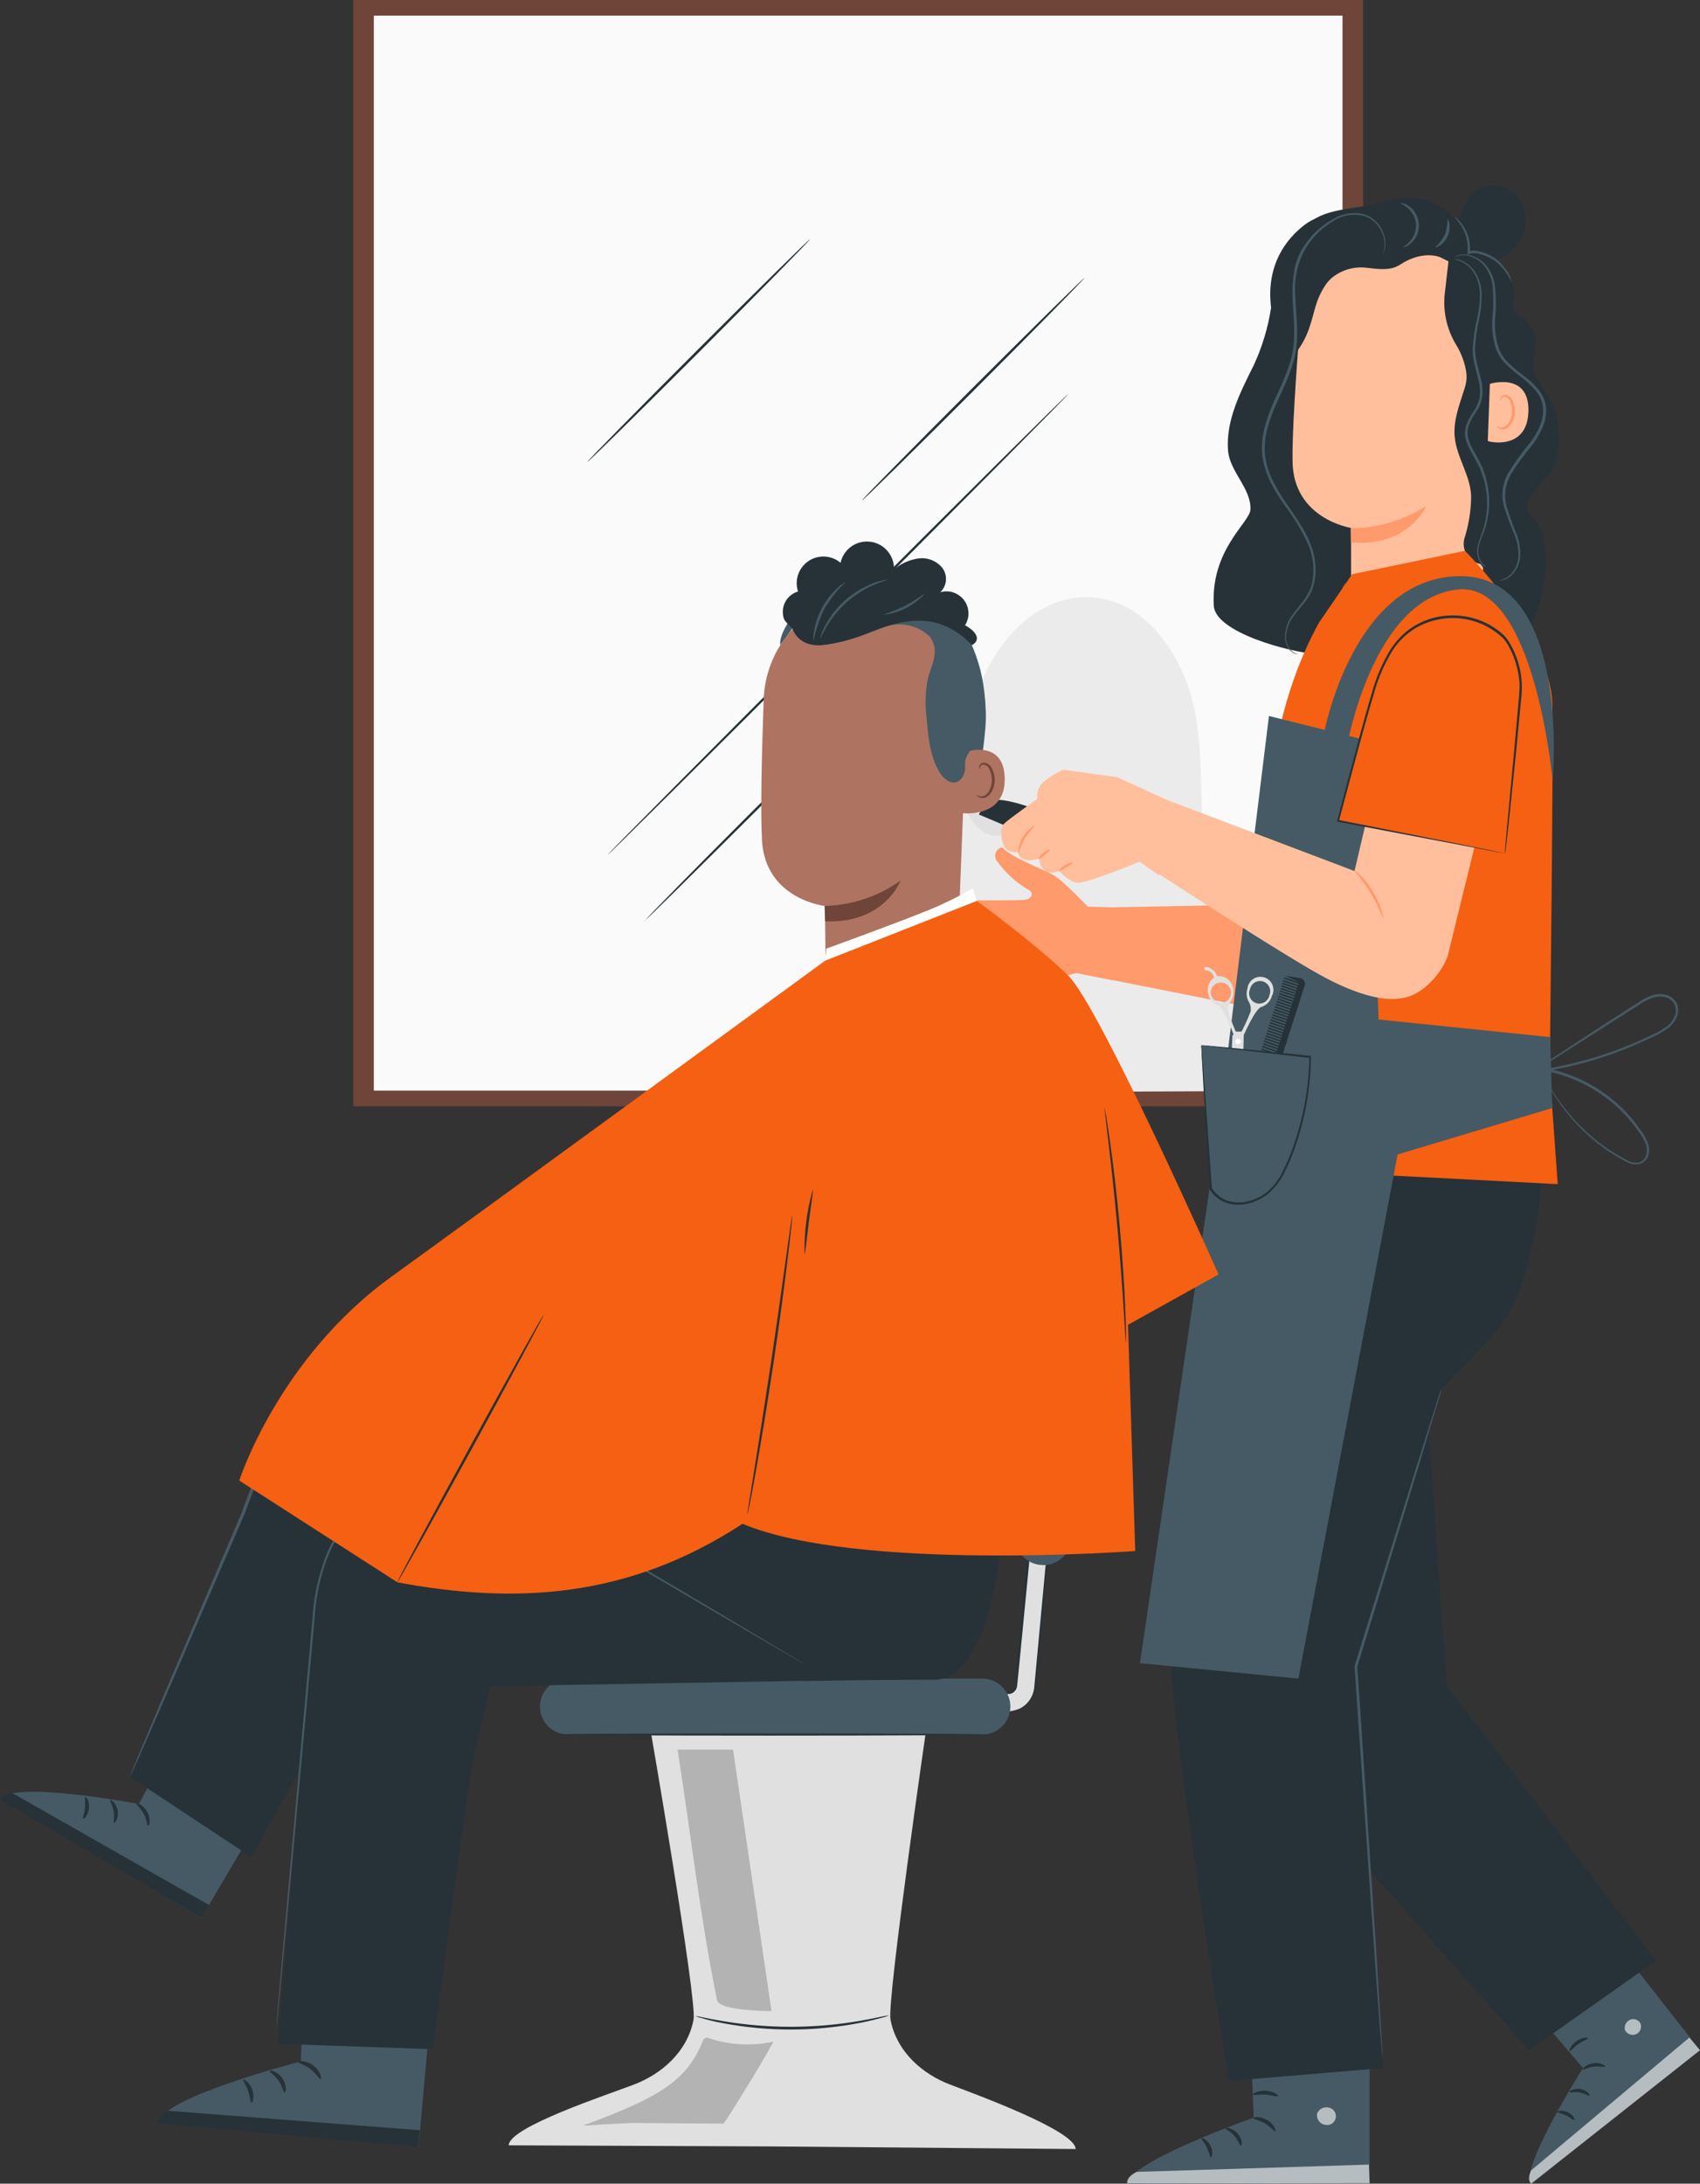 <?xml version="1.0" encoding="UTF-8"?>
<svg id="_レイヤー_2" data-name="レイヤー 2" xmlns="http://www.w3.org/2000/svg" viewBox="0 0 348.63 447.72">
  <rect x="0" y="0" width="348.63" height="447.72" fill="#333333" stroke="none"/>
  <defs>
    <style>
      .cls-1 {
        fill: #e0e0e0;
      }

      .cls-2 {
        fill: #ae7461;
      }

      .cls-3 {
        fill: #ebebeb;
      }

      .cls-4 {
        fill: #263238;
      }

      .cls-5 {
        fill: #6f4439;
      }

      .cls-6 {
        fill: #f56012;
      }

      .cls-7 {
        fill: #fff;
      }

      .cls-8 {
        fill: #fafafa;
      }

      .cls-9 {
        opacity: .6;
      }

      .cls-10 {
        opacity: .2;
      }

      .cls-11 {
        fill: #ffbf9d;
      }

      .cls-12 {
        fill: #455a64;
      }

      .cls-13 {
        fill: #ff9a6c;
      }
    </style>
  </defs>
  <g id="_レイヤー_3" data-name="レイヤー 3">
    <g>
      <g id="freepik--mirror-2--inject-129">
        <rect class="cls-5" x="72.45" width="207.08" height="226.82"/>
        <rect class="cls-8" x="76.66" y="3.2" width="198.66" height="220.41"/>
        <path class="cls-4" d="M219.08,80.78c.1.1-21,21.34-47.07,47.43s-47.33,47.17-47.43,47.09,21-21.33,47.07-47.44,47.33-47.18,47.43-47.08Z"/>
        <path class="cls-4" d="M222.38,56.99c.1.1-10,10.39-22.61,23s-22.88,22.72-23,22.62,10-10.39,22.62-23,22.94-22.72,22.99-22.62Z"/>
        <path class="cls-4" d="M166.11,49.05c.1.1-10,10.39-22.61,23s-22.89,22.72-23,22.62,10-10.39,22.62-23,22.89-22.72,22.99-22.62Z"/>
        <path class="cls-4" d="M176.78,144.22c.11.1-9.72,10.1-22,22.32s-22.22,22.06-22.32,22,9.72-10.1,21.95-22.32c12.23-12.22,22.27-22.1,22.37-22Z"/>
        <path class="cls-3" d="M247.91,181.02c-2.38-11.27-.72-23.06-2.72-34.39s-9.62-23.25-21.1-24.15-20.84,9.71-24,20.72-2.14,22.76-3.81,34.09c-2.84,18.62-12.81,35.4-27.82,46.78l106.87-.45c-10.93-12.49-24-26.32-27.42-42.6Z"/>
      </g>
      <g id="freepik--characters-2--inject-129">
        <path class="cls-4" d="M311.42,40.63c-1.88-2.45-5.21-3.26-8-1.94-1.59.95-2.78,2.43-3.38,4.18-.59,1.73-.97,3.53-1.13,5.35l-1.58,4.29c2.12,1.57,4.82,2.14,7.4,1.56,2.99-.54,5.59-2.37,7.11-5,1.48-2.66,1.32-5.94-.42-8.44Z"/>
        <path class="cls-4" d="M251.84,92.37c-.47-6.19,2.54-12,5.29-17.52,1.72-3.73,2.91-7.69,3.54-11.75-1.09-8.86,3.19-14.18,6.87-17s7.71-2,8.3,2.59l4.72,9.79c2.28,14.13,4.56,28.26,6.83,42.4,1.39,8.57-4.68,11.66-10.35,18.23h0c-3.6.72-.16,4.07-2,7.25s-5.18,6.83-5.28,7.72c-5.44-.41-20.53-4.43-20.84-9.88-.67-11.47,7.37-17.1,7.51-19.68.24-4.31-4.25-7.8-4.59-12.15Z"/>
        <path class="cls-11" d="M266.6,66.42c.91-11.48,10.48-20.34,22-20.35h1.14c12.33.7,18.63,11.56,17.6,23.87l-3.26,47.44h0l-24,15.86-6.31-10,3.3-5v-10s-11.86-1.82-12-13.67c-.1-5.67.69-17.48,1.53-28.15Z"/>
        <path class="cls-13" d="M276.99,108.3c5.51,0,10.89-1.6,15.52-4.58,0,0-3.64,8.54-15.47,7.49l-.05-2.91Z"/>
        <path class="cls-4" d="M265.05,65.46c.24-4.52-2.63-7.36,0-11-1.13-.11.84-2.7,0-3.47,2.27-6.49,6.46-7.55,13.27-8.49s10.06-3.61,16.25-.63c2,.93,7.87,6,7.85,9.43,0,.19,0,.1,0,.1,1.38.31,2.7.83,3.91,1.55,1.78,1,3.31,3.57,3.9,5.54.49,1.64.05,3.34,0,5,1.76,1.62,3.89,3,4.51,5.21s-.6,4.8-.17,7.17c.61,3.41,4.19,5.06,4.92,11.37,1.18,10.29-3.85,10.63-6.06,15.31-.91,1.91,0,2.7,1,3.62,3.28,3,3.85,15-1,22.66l-9.83-13.2c-2.27-.41-3.78-2.59-3.37-4.86.04-.25.11-.49.2-.72.76-2.5,1.18-5.1,1.26-7.71.18-4.46-3-8.42-3.37-12.86-.3-3.46,1.1-6.81,2.12-10.13.34-1.11.41-2.29.19-3.43-.34-1.84-1.02-3.61-2-5.21-1.99-3.26-2.8-7.11-2.3-10.9l.72-6.22-1.72-.86s-3.51-1.55-8.18,1.52c-2.1,1.39-4.72.87-7,.64-2.44-.27-4.88.42-6.82,1.92-.59.47-1.1,1.02-1.52,1.65-2.14,3.29-2.06,5.15-3.33,8.84-.6,1.73-1.46,3.36-2.56,4.83-1.92,2.55-4.12,6.29-3.15,9.72-1.25-4.79,2.01-11.45,2.28-16.39Z"/>
        <path class="cls-11" d="M305.54,78.71c.21-.09,8.14-2.42,7.9,5.68s-8.33,6.19-8.33,6,.43-11.68.43-11.68Z"/>
        <path class="cls-13" d="M306.96,87.35s.14.1.37.22c.34.14.72.14,1.06,0,.86-.29,1.62-1.62,1.71-3.08.04-.68-.08-1.37-.34-2-.13-.51-.51-.92-1-1.11-.33-.1-.68.05-.84.36-.12.22-.07.39-.11.4s-.17-.14-.1-.47c.05-.2.17-.38.34-.5.23-.16.51-.23.78-.19.67.16,1.22.65,1.44,1.31.32.71.47,1.49.42,2.27-.1,1.63-1,3.13-2.16,3.44-.45.11-.92.02-1.29-.26-.27-.19-.31-.38-.28-.39Z"/>
        <path class="cls-12" d="M266.19,134.13h-.3c-.29-.06-.57-.18-.82-.35-.93-.73-1.49-1.82-1.55-3-.04-1.82.58-3.59,1.74-5,1.19-1.7,3-3.35,3.72-5.83.66-2.74.43-5.62-.67-8.22-1.34-2.95-3.02-5.74-5-8.31-1.94-2.83-3.93-6.06-4.44-9.9-.2-1.94-.05-3.9.45-5.78.51-1.91,1.18-3.77,2-5.56,1.63-3.63,3.39-7.13,3.89-10.82s-.07-7.29-.15-10.75.36-6.9,2-9.58c1.49-2.5,3.61-4.57,6.14-6,2.05-1.31,4.56-1.68,6.9-1,1.7.69,3.02,2.08,3.62,3.82.42,1.07.5,2.24.24,3.36-.07.28-.18.56-.31.82-.04.09-.09.18-.15.26,0,0,.18-.37.34-1.11.21-1.09.09-2.21-.33-3.24-.6-1.65-1.89-2.96-3.52-3.6-2.24-.63-4.64-.27-6.59,1-2.43,1.45-4.46,3.5-5.87,5.96-1.52,2.86-2.17,6.1-1.89,9.32.09,3.42.68,7.05.18,10.85s-2.3,7.37-3.93,11c-.82,1.76-1.49,3.59-2,5.47-.48,1.81-.62,3.7-.43,5.56.46,3.68,2.39,6.85,4.31,9.66s3.91,5.53,5,8.45c1.11,2.69,1.33,5.67.61,8.5-.77,2.62-2.67,4.27-3.85,5.91-1.14,1.34-1.77,3.03-1.79,4.79.05,1.11.56,2.15,1.4,2.87.32.22.67.37,1.05.45Z"/>
        <path class="cls-12" d="M287.16,41.6c.61,0,1.2.22,1.67.61,2.22,1.47,2.83,4.47,1.36,6.69-.24.37-.53.7-.87.99-.42.45-.98.74-1.58.82,0-.1.58-.36,1.29-1.12,1.82-1.86,1.79-4.84-.06-6.66-.12-.12-.25-.23-.39-.34-.8-.71-1.45-.89-1.42-.99Z"/>
        <path class="cls-12" d="M296.86,44.87c.06,0,.28.33.38,1,.12.85,0,1.71-.33,2.5-.34.77-.89,1.44-1.58,1.93-.54.37-.94.46-1,.4.81-.75,1.48-1.63,2-2.6.35-1.04.53-2.13.53-3.23Z"/>
        <path class="cls-12" d="M307.33,119.01s.29,0,.8-.2c.73-.25,1.38-.7,1.88-1.29.79-.93,1.27-2.08,1.38-3.3.06-1.63-.24-3.25-.87-4.75-.8-1.84-1.5-3.72-2.1-5.63-.29-1.11-.38-2.26-.26-3.4.16-1.2.54-2.37,1.13-3.43,1.32-2.18,2.81-4.25,4.46-6.19.8-1.05,1.47-2.19,2-3.4.55-1.22.79-2.56.68-3.89-.16-1.32-.72-2.56-1.6-3.56-.87-.99-1.84-1.88-2.9-2.67-1.05-.79-2.05-1.63-3-2.54-.92-.9-1.64-1.97-2.12-3.16-.72-2.22-.96-4.57-.71-6.89.19-1.98.19-3.96,0-5.94-.15-1.62-.78-3.15-1.82-4.4-.81-.92-1.88-1.57-3.06-1.89-.75-.2-1.53-.2-2.28,0-.51.15-.75.31-.76.28.22-.17.46-.31.73-.39.78-.27,1.62-.29,2.42-.07,1.25.29,2.39.95,3.26,1.89,1.12,1.28,1.82,2.87,2,4.56.22,1.99.24,4,.06,6-.23,2.25.02,4.52.72,6.67.45,1.13,1.13,2.15,2,3,.93.88,1.91,1.7,2.93,2.47,1.09.81,2.1,1.73,3,2.74.96,1.08,1.58,2.44,1.75,3.88.11,1.43-.14,2.86-.73,4.17-.54,1.25-1.23,2.43-2.05,3.52-1.64,1.92-3.12,3.96-4.45,6.1-.56,1-.93,2.1-1.1,3.24-.13,1.08-.05,2.17.23,3.22.57,1.9,1.24,3.78,2,5.61.64,1.56.91,3.24.8,4.92-.13,1.28-.67,2.48-1.53,3.43-.53.6-1.23,1.03-2,1.25-.29.06-.59.08-.89.04Z"/>
        <path class="cls-12" d="M305.04,116.3c-.23-.03-.46-.11-.66-.24-.58-.38-1.01-.95-1.22-1.62-.32-1.05-.3-2.17.07-3.2.36-1.2.94-2.48,1.28-4,.81-3.53.54-7.22-.77-10.59-.69-1.91-2-3.6-2.89-5.77-.46-1.12-.54-2.35-.22-3.52.41-1.13.96-2.2,1.66-3.18.65-.93,1.06-2.01,1.19-3.13.07-1.11-.03-2.22-.31-3.29-.51-2.13-1.25-4.26-1.15-6.39.11-1.96.39-3.91.86-5.82.38-1.64.59-3.32.62-5,.02-1.38-.28-2.76-.89-4-.47-.93-1.16-1.75-2-2.37-.73-.51-1.56-.85-2.44-1,.24-.04.47-.04.71,0,.67.13,1.3.4,1.86.79.89.62,1.61,1.44,2.12,2.4.66,1.27,1,2.69,1,4.12,0,1.72-.18,3.43-.55,5.1-.43,1.88-.7,3.8-.8,5.73-.08,2,.63,4.06,1.17,6.25.3,1.13.41,2.31.33,3.48-.14,1.21-.58,2.37-1.27,3.38-.67.92-1.2,1.93-1.6,3-.28,1.05-.21,2.16.2,3.16.77,2,2.14,3.79,2.85,5.77,1.33,3.48,1.57,7.28.67,10.89-.37,1.53-1,2.82-1.37,4-.36.96-.42,2.01-.16,3,.17.63.54,1.19,1.06,1.59.42.46.66.46.65.46Z"/>
        <path class="cls-12" d="M309.98,57.77c-.42-.85-.93-1.65-1.51-2.39-.61-.79-1.33-1.49-2.14-2.08-1.06-.64-2.22-1.1-3.43-1.34-.53-.09-1.07-.06-1.58.09l-.38.12v-.39c.19-1.87-.23-3.75-1.2-5.36-.74-1.22-1.42-1.78-1.36-1.85s.21.1.51.37c.43.38.81.82,1.13,1.29,1.12,1.65,1.62,3.63,1.42,5.61l-.33-.27c.59-.19,1.21-.23,1.82-.12,1.28.25,2.51.74,3.61,1.45.86.63,1.6,1.4,2.21,2.28.65.73,1.07,1.63,1.23,2.59Z"/>
        <path class="cls-13" d="M223.07,185.88s-5.11-5.36-7-6.45-8.51-3.55-10.6-5.72c-.97.24-1.57,1.21-1.33,2.19.07.3.23.59.44.81,1.63,2.25,3.7,4.15,6.09,5.58,1.64.82.87,2-.45,2.18s-10.45.11-10.45.11c0,0-10.33-1.66-11.36-.77-.75.69-.8,1.85-.11,2.6.09.1.2.19.31.27.56.32,9.29,2.52,9.29,2.52l4.64.29s-14.59,0-15.61,1.07c-.67.56-.75,1.56-.19,2.23.1.12.22.23.36.31.65.57,7.08.49,7.08.49l8.67.5-16.22,1.6s-1.52.34-1.43,1.55,1.94,1.82,1.94,1.82l16.89-.19s-9,4.14-9.38,4.82c-.55.91.93,2.1,1.64,1.81s11.74-2.8,11.74-2.8l12.67-3.19,7.73,1.51-.74-15-4.62-.14Z"/>
        <path class="cls-13" d="M255.55,206.38l-33.16-6.58,3.17-13.73,36.89-.71-.34-27.06,25.28-1.16c.58,12.9.15,25.83-1.26,38.67,0,0-.25,10.78-12.65,11.52-5.99.17-11.99-.14-17.93-.95Z"/>
        <path class="cls-12" d="M280.88,409.85v37.76l-49.7.11c.26-4.48,25.93-13.55,25.93-13.55l-1-24.2,24.77-.12Z"/>
        <g class="cls-9">
          <path class="cls-7" d="M272.46,432.09c.99.18,1.65,1.12,1.47,2.11-.18.99-1.12,1.65-2.11,1.47-.07-.01-.14-.03-.22-.05-1.04-.25-1.69-1.27-1.49-2.32.42-.98,1.52-1.48,2.54-1.15"/>
        </g>
        <g class="cls-9">
          <path class="cls-7" d="M280.87,447.61l-.16-3.81-47.59,1.5s-2.21.91-1.95,2.38l49.7-.07Z"/>
        </g>
        <path class="cls-4" d="M257.03,434.3c0,.22,1.22.33,2.42,1.06s1.84,1.7,2.06,1.61-.15-1.42-1.61-2.28-2.93-.66-2.87-.39Z"/>
        <path class="cls-4" d="M251.33,436.36c0,.22,1,.61,1.83,1.58s1.07,2,1.31,2,.39-1.31-.66-2.49-2.48-1.31-2.48-1.09Z"/>
        <path class="cls-4" d="M248.33,442.3c.22.05.55-1.1-.08-2.35s-1.77-1.75-1.87-1.56.61.86,1.11,1.9.6,1.94.84,2.01Z"/>
        <path class="cls-4" d="M256.94,429.46c.1.2,1.21-.11,2.59,0s2.44.49,2.56.29-.9-1-2.52-1.09-2.75.64-2.63.8Z"/>
        <path class="cls-4" d="M257.86,422.81c.82.22,1.67.22,2.49,0,.89-.16,1.77-.41,2.6-.77.48-.21.94-.46,1.38-.74.28-.14.53-.33.75-.55.31-.33.36-.84.11-1.22-.26-.33-.65-.52-1.07-.52-.31,0-.63.04-.93.12-.53.12-1.05.29-1.55.51-.83.35-1.6.83-2.28,1.42-1.15,1-1.54,1.87-1.46,1.92s.67-.65,1.84-1.48c1.09-.78,2.33-1.33,3.64-1.61.53-.13,1-.13,1.11.09s.06.11-.05.26c-.17.16-.35.29-.55.4-.42.27-.87.51-1.32.72-.77.37-1.57.66-2.4.88-.78.14-1.55.33-2.31.57Z"/>
        <path class="cls-4" d="M258.18,423.14c.46-.66.68-1.46.64-2.27.04-.87-.08-1.75-.35-2.58-.17-.49-.38-.97-.64-1.42-.29-.65-.9-1.1-1.6-1.19-.43.02-.81.27-1,.66-.13.27-.22.56-.25.86-.08.53-.08,1.06,0,1.59.15.89.52,1.73,1.08,2.43,1,1.21,2,1.48,2,1.41s-.77-.56-1.52-1.73c-.43-.67-.71-1.42-.8-2.21-.06-.45-.06-.91,0-1.36.08-.5.27-.9.47-.85s.67.37.88.77c.24.4.45.83.62,1.27.29.75.45,1.55.49,2.35.13,1.43-.16,2.24-.02,2.27Z"/>
        <path class="cls-12" d="M327.9,393.95l20.73,26.4-34.67,27.37c-2.28-3.28,10.68-23.71,10.68-23.71l-14-16.34,17.26-13.72Z"/>
        <g class="cls-9">
          <path class="cls-7" d="M334.23,414.12c.81-.36,1.77-.03,2.19.75.33.84-.04,1.8-.86,2.19-.86.38-1.87.02-2.31-.81-.24-.92.25-1.86,1.14-2.19"/>
        </g>
        <g class="cls-9">
          <path class="cls-7" d="M348.63,420.35l-2.2-2.58-32.42,27.21s-1,1.86,0,2.74l34.62-27.37Z"/>
        </g>
        <path class="cls-4" d="M324.59,424.3c.13.16,1-.44,2.27-.58s2.22.17,2.33,0-.88-.91-2.38-.71-2.38,1.16-2.22,1.29Z"/>
        <path class="cls-4" d="M321.84,428.93c.08.18,1-.13,2.14.09s1.85.81,2,.67-.45-1.13-1.84-1.38-2.42.46-2.3.62Z"/>
        <path class="cls-4" d="M322.86,434.66c.18-.09-.22-1.07-1.35-1.6s-2.19-.25-2.16-.06.9.27,1.82.72,1.51,1.06,1.69.94Z"/>
        <path class="cls-4" d="M321.87,420.53c.19.08.79-.75,1.8-1.44s2-1,1.95-1.21-1.19-.21-2.36.63-1.57,1.96-1.39,2.02Z"/>
        <path class="cls-4" d="M318.93,415.66c0,.06.8-.36,1.73-1.38.54-.61,1.01-1.28,1.4-2,.23-.42.43-.85.6-1.29.11-.26.18-.52.22-.8.04-.41-.21-.79-.6-.91-.35-.08-.72,0-1,.22-.22.17-.41.38-.58.6-.82,1-1.38,2.19-1.62,3.46-.22.69-.22,1.44,0,2.13.12,0,.12-.81.48-2,.21-.72.51-1.41.89-2.05.23-.38.48-.73.77-1.07.29-.38.6-.63.82-.55s.1,0,.11.21c-.03.2-.08.4-.17.59-.15.42-.32.82-.52,1.22-.34.68-.74,1.33-1.2,1.93-.78,1.04-1.4,1.6-1.33,1.69Z"/>
        <path class="cls-4" d="M319.33,415.71c.08,0,0-.86-.8-1.94-.45-.64-1.01-1.18-1.66-1.61-.39-.25-.8-.47-1.23-.64-.55-.3-1.21-.3-1.76,0-.3.24-.44.63-.36,1,.06.26.16.52.29.75.23.41.53.78.88,1.1.59.54,1.3.92,2.08,1.11.71.24,1.5.2,2.18-.12-.67-.09-1.34-.22-2-.38-.67-.23-1.27-.6-1.77-1.1-.29-.29-.53-.63-.72-1-.23-.39-.31-.78-.14-.86.33-.11.69-.09,1,.06.39.14.77.33,1.13.55.61.37,1.16.83,1.64,1.37.84,1.02,1.13,1.76,1.24,1.71Z"/>
        <path class="cls-4" d="M316.25,241.02l-.22,2.55c-.51,6.01-1.64,11.95-3.37,17.73l-.22.73c-1.47,5.07-4.17,9.7-7.87,13.47-3.83,3.91-8.35,8.55-9.08,9.46l-17.4,59.79,5.53,79.26-31.56,2.64s-13.73-80.79-11.91-93.35,13.23-96.38,13.23-96.38l3.26-5.87,59.61,9.97Z"/>
        <polygon class="cls-4" points="292.55 287.16 296.68 345.55 339.6 402.01 313.55 420.39 255.82 355.11 254.04 278.55 292.55 287.16"/>
        <path class="cls-12" d="M295.49,284.98c-.05.09-.09.18-.11.28l-.29.82c-.24.77-.59,1.84-1,3.21-.89,2.83-2.17,6.89-3.76,11.92l-12.54,40.36v.1c.23,3.42.47,7,.71,10.63,1.34,19.26,2.56,36.69,3.44,49.35.46,6.29.84,11.39,1.11,15,.14,1.73.25,3.09.33,4.06,0,.44.07.79.1,1.05-.01.12-.01.24,0,.36.01-.12.01-.24,0-.36v-1.06c-.05-1-.13-2.33-.22-4.07-.22-3.57-.54-8.67-.92-15-.84-12.67-2-30.1-3.27-49.37-.25-3.64-.49-7.21-.73-10.63v.11c4.91-16.06,9.24-30.22,12.36-40.41,1.52-5.06,2.74-9.14,3.6-12,.4-1.38.72-2.46,1-3.24.09-.34.17-.62.23-.84,0-.09-.02-.18-.04-.27Z"/>
        <path class="cls-6" d="M300.43,112.94s17.26,17.33,17.9,31c.32,6.9-.52,76-.52,76l1.64,22.84-68.89-3.56,2.88-35.26,5.75-39.22c2.77-13.07,4.16-23.92,11.25-37l6.84-10,23.15-4.8Z"/>
        <path class="cls-6" d="M308.63,174.93l-34.21-6.63s3.43-22.68,5.7-28.4,11-17.61,23.11-12.88c0,0,8.68,2.29,8.65,11.45-.01,2.3-3.25,36.46-3.25,36.46Z"/>
        <polygon class="cls-12" points="317.9 212.64 282.71 209.03 280.77 151.92 260.23 146.8 249.9 231.05 233.78 341 266.27 344.16 286.61 236.7 318.33 227.18 317.9 212.64"/>
        <path class="cls-4" d="M210.62,165.3s-4.72-1.64-6.62-1.24-3.32,3-3.32,3l8.07,5.31,1.87-7.07Z"/>
        <path class="cls-1" d="M198.18,165.91c.59,1.86,1.79,3.46,3.4,4.56,2.57,1.61,3.88.54,3.88.54l.59-1.77-7.87-3.33Z"/>
        <path class="cls-11" d="M212.73,163.78c-.14-1.17.22-2.34,1-3.22,1.3-1.15,2.78-2.08,4.38-2.74l11,1.52,13.43,6.13-4.88,14-3.93-2.81s-10.62,4.4-12.64,4.32-3.83-2.4-3.83-2.4c0,0-3.78,1.64-4.17-2.53,0,0-3.87,1.31-4.33-1.3,0,0-2.37.25-3-1.58s-.64-3.5.17-4.31,6.8-5.08,6.8-5.08Z"/>
        <path class="cls-11" d="M279.92,169.47l-2.14,9.12-38.45-14.58-5.59,12.64s30.36,19.87,38.55,24.08c7.59,3.9,12.86,4.79,16.62,3.59,1.11-.39,2.15-.96,3.07-1.69,2.16-1.69,3.84-3.92,4.87-6.46l5.52-22.46-22.45-4.24Z"/>
        <path class="cls-13" d="M212.26,169.22c.1.12-1.11,1.07-2.06,2.65s-1.24,3.08-1.39,3.06c.03-2.39,1.35-4.58,3.45-5.71h0Z"/>
        <path class="cls-13" d="M215.27,174.2c.07.12-.41.56-1,1.07s-1.13.91-1.24.81.26-.68.91-1.21,1.25-.79,1.33-.67Z"/>
        <path class="cls-13" d="M219.98,176.89c.05.14-.56.5-1.29.93s-1.34.8-1.44.69.39-.67,1.17-1.13,1.51-.62,1.56-.49Z"/>
        <path class="cls-12" d="M271.47,150.6s5.38-29.75,25.35-32.31c25.73-3.29,21.58,41.7,21.58,41.7,0,0-3.69-40.59-19.29-39.14-17.66,1.65-22.93,32.39-22.93,32.39l-4.71-2.64Z"/>
        <path class="cls-12" d="M312.76,220.72s.08-.08.26-.2l.8-.55,3.1-2.06,11.46-7.5,7.95-5.11c.73-.48,1.52-.88,2.35-1.18.88-.32,1.84-.39,2.76-.21.98.18,1.84.79,2.34,1.65.46.92.49,1.99.09,2.94-.38.95-1.03,1.76-1.86,2.35-.82.59-1.69,1.1-2.6,1.52-1.79.89-3.66,1.72-5.6,2.51-3.99,1.62-8.11,2.91-12.32,3.85-1.44.33-2.88.6-4.23.84v-.52c7.8,1.57,14.68,6.11,19.2,12.66.54.72.99,1.5,1.35,2.33.38.83.48,1.76.27,2.65-.19.91-.85,1.65-1.73,1.94-.84.21-1.72.11-2.5-.26-2.65-1.32-5.12-2.96-7.36-4.89-3.24-2.76-6-6.02-8.2-9.66-.76-1.29-1.29-2.32-1.62-3-.15-.34-.27-.6-.37-.81-.04-.09-.08-.19-.11-.29.06.09.11.18.16.27l.41.79c.36.69.92,1.7,1.7,3,2.25,3.57,5.03,6.77,8.26,9.49,2.23,1.88,4.68,3.48,7.29,4.77.69.33,1.47.42,2.21.24.73-.26,1.27-.88,1.42-1.64.18-.8.09-1.63-.25-2.37-.36-.79-.8-1.54-1.32-2.23-4.46-6.43-11.24-10.88-18.91-12.42l-1.38-.27,1.39-.24c1.34-.23,2.77-.5,4.2-.82,4.18-.94,8.27-2.22,12.24-3.82,1.92-.77,3.78-1.61,5.57-2.49.89-.41,1.73-.9,2.53-1.46.76-.54,1.34-1.27,1.7-2.13.36-.82.34-1.75-.05-2.55-.43-.74-1.16-1.25-2-1.42-1.72-.4-3.38.44-4.79,1.31l-8,5.1-11.55,7.36-3.15,2-.83.5c-.09.02-.19.03-.28.03Z"/>
        <path class="cls-4" d="M266.58,200.53l-3.1-.48,2.85,1.25v.05l-2.94-.95-.09.27,2.95,1-.09.27-3-1-.09.27,3,1-.08.27-2.95-1-.09.27,3,1-.09.27-3-1-.09.27,3,1-.09.27-2.95-1-.09.28,3,.95-.08.27-3-1-.09.27,3,.95-.09.27-3-.95-.09.27,3,1-.09.27-3-1-.09.27,3,1-.08.27-3-1-.09.27,3,1-.08.27-3-1-.09.27,3,1-.09.27-3-1-.09.27,3,1-.09.27-3-1-.09.27,3,1-.08.27-3-1-.09.27,3,1-.09.27-3-1-.09.27,3,1-.09.27-3-1-.09.28,3,1-.08.27-3-1-.09.27,3,1-.09.27-3-1-.09.27,3,1-.09.27-3-1-.09.27,3,1-.08.27-3-1-.08.27,3,1-.09.27-3-1-.09.27,3,1-.09.27-3-1-.08.27,3,1-.09.27-3-1-.09.27,3,1-.08.27-3-1-.08.27,3,1-.09.27-3-1-.09.27,3,1-.09.27-3-1-.08.28,3,1-.08.27-3-1-.09.27,3,1-.09.27-3-1-.08.27,3,1-.09.27-3-1-.09.27,3,1-.08.27-3-1-.08.27,3,1-.05.16-3-1s2.53,2.42,2.24,3.32-4.82,15.31-4.1,15.54h0s.42.14,3.4-9.06l7.52-23.43c.32-.57.12-1.3-.45-1.62-.14-.08-.29-.13-.45-.15Z"/>
        <path class="cls-1" d="M253.78,212.3c-.75-1.62-1.39-3.29-1.91-5-.07-.66.09-1.33.44-1.9h0c.58-.8.79-1.81.55-2.77-.23-1.58-1.68-2.68-3.26-2.47h0c-.31-1.03-1.21-1.78-2.28-1.91-.44,0-.47.64,0,.68.82.11,1.48.7,1.68,1.5-1.07.75-1.55,2.09-1.2,3.35.21,1.13,1.02,2.06,2.11,2.43h0c1.28.8,3.27,6.44,3.27,6.44l.6-.35ZM248.27,203.65c-.06-1.16.83-2.15,1.99-2.21,1.16-.06,2.15.83,2.21,1.99.05,1.02-.64,1.93-1.63,2.16-1.25.16-2.39-.72-2.56-1.97v.03Z"/>
        <path class="cls-1" d="M258.54,206.49h0c1.11-.3,1.98-1.16,2.28-2.27.71-1.29.23-2.92-1.06-3.62s-2.92-.23-3.62,1.06c-.18.32-.28.67-.32,1.04-.31.94-.18,1.96.34,2.8h0c.31.59.42,1.27.3,1.93-.65,1.67-1.4,3.29-2.27,4.86l.67.39s2.35-5.48,3.68-6.18ZM256.33,202.85c.21-1.14,1.31-1.89,2.45-1.68,1.14.21,1.89,1.31,1.68,2.45-.03.15-.07.29-.13.43-.21,1.14-1.31,1.89-2.45,1.68-1.14-.21-1.89-1.31-1.68-2.45.03-.15.07-.29.13-.43Z"/>
        <path class="cls-1" d="M253.25,230.36c1.51.05,1.81-17.95,1.81-17.95l-.5-.91h-1.13l-.69.87s-.99,17.93.51,17.99Z"/>
        <path class="cls-7" d="M253.33,213.53c.02-.31.28-.56.59-.55.31.02.55.28.54.59-.04.31-.33.53-.64.49-.26-.03-.46-.23-.49-.49v-.04Z"/>
        <path class="cls-12" d="M246.33,214.3l1.92,29.44c2.25,3.54,6.56,3.81,10.24,1.81,3-1.6,4.65-4.77,5.91-7.87,2.71-6.67,4.14-13.8,4.22-21l-22.29-2.38Z"/>
        <path class="cls-4" d="M246.33,214.3h.38l1.17.1,4.5.43,16.27,1.64h.19v.2c-.04,3.95-.48,7.88-1.32,11.74-.46,2.13-1.04,4.22-1.75,6.28-.7,2.17-1.59,4.28-2.67,6.29-.77,1.42-1.78,2.68-3,3.74-1.22,1-2.65,1.7-4.19,2.05-1.49.37-3.06.3-4.51-.19-1.39-.52-2.57-1.49-3.35-2.75v-.11c-.51-8.65-.95-16-1.27-21.3-.13-2.55-.25-4.59-.33-6,0-.66,0-1.19-.07-1.59-.02-.18-.02-.35,0-.53.03.2.05.39.06.59,0,.41.08,1,.14,1.64.11,1.46.27,3.51.46,6.09.37,5.22.89,12.53,1.5,21.11v-.12c.74,1.16,1.83,2.06,3.12,2.54,1.36.46,2.83.51,4.22.16,1.46-.34,2.83-1,4-1.95,1.17-1.02,2.14-2.24,2.88-3.6,1.05-1.99,1.93-4.06,2.63-6.2.7-2.04,1.29-4.11,1.75-6.22.85-3.82,1.31-7.72,1.37-11.63l.2.22-16.09-1.86-4.54-.54-1.21-.16-.54-.07Z"/>
        <path class="cls-13" d="M283.75,188.42c-.16,0-.94-2.47-2.6-5.23s-3.47-4.66-3.35-4.77c1.56,1.23,2.86,2.76,3.8,4.51,1.08,1.66,1.81,3.53,2.15,5.49Z"/>
        <path class="cls-12" d="M199.71,163.35c1.2-4.69,2-9.47,2.38-14.3.37-4.85-.46-9.71-2.43-14.15-.32-.66-2.9-5.06-3.63-4.92-.51.1,1.21,4.26,1,4.73-2.12,4.54-2.33,9.77-1.48,14.7.87,4.79,2.27,9.46,4.17,13.94"/>
        <path class="cls-2" d="M198.33,145.22c.51-12.62-6.41-23.44-19-23.61l-1.17.06c-11.76.53-21.13,10-21.55,21.76-.39,10.94-.67,23-.34,28.89.7,12.1,12.9,13.43,12.9,13.43l.16,13.55c.27,8.57,7.75,5.66,16.27,4.7h0c7.47-.84,11.09-6.86,11-14.37l1.73-44.41Z"/>
        <path class="cls-5" d="M169.1,185.75c5.6-.15,11.02-1.96,15.59-5.2,0,0-3.34,8.88-15.47,8.34l-.12-3.14Z"/>
        <path class="cls-2" d="M197.73,154.24c.2-.1,8.21-2.84,8.32,5.45s-9.2,7.13-9.22,6.89.9-12.34.9-12.34Z"/>
        <path class="cls-5" d="M200.33,162.97s.14.1.39.21c.35.13.73.13,1.08,0,.87-.34,1.59-1.74,1.61-3.23,0-.71-.14-1.42-.43-2.07-.16-.52-.58-.93-1.1-1.09-.35-.09-.7.08-.85.41-.11.23,0,.4-.1.41s-.18-.14-.11-.48c.04-.21.15-.39.32-.52.22-.18.51-.26.79-.23.69.13,1.27.61,1.53,1.27.36.71.54,1.5.53,2.3,0,1.68-.87,3.25-2.06,3.61-.45.14-.93.06-1.32-.2-.28-.19-.35-.38-.28-.39Z"/>
        <path class="cls-12" d="M160,132.22c-.27-2.43,3.08-7.61,6.41-9.28,5-2.52,12.82-4.25,17.6-3.08,5.76,1.39,10.6,4.05,13.65,9.12,2.95,5.18,4.47,11.04,4.41,17,.14,1.81-.2,3.63-1,5.26-1.12,1.93-3.36,3.2-3.16,5.8.1.95-.19,1.9-.79,2.64-1.5,1.72-3.47.23-4.41-1.3-2-3.27-2.36-7.25-2.67-11.08-.36-2.7-.29-5.45.23-8.13.37-1.44,1-2.81,1.27-4.27.38-1.45.1-3-.76-4.23-.22-.25-.46-.47-.72-.68-2.51-2.02-5.91-2.53-8.9-1.34-4.74,1.88-12.85,4.73-15.05,3.18-3.17-2.23-3.52-3.1-3.52-3.1l-2.59,3.49Z"/>
        <path class="cls-4" d="M177.33,130.08c8.63-3.68,15.48-4.54,22,2.19,2.05-1.17.66-2.95-1.42-4.07,1.34-2.11.71-4.91-1.4-6.25-1.1-.7-2.44-.89-3.68-.53,1.39-1.32,1.56-3.47.41-5-1.19-1.45-3.05-2.17-4.91-1.92-1.84.27-3.58,1.05-5,2.25.1-3.06-2.3-5.62-5.36-5.72-2.67-.09-5.02,1.75-5.59,4.36-2.31-1.95-5.76-1.65-7.71.66-1.22,1.45-1.6,3.43-1.01,5.23-1.84.54-3.11,2.21-3.12,4.13,0,1.86.64,2.08,2,3.51,0,0,1.16,4.13,6.73,3.25,2.76-.38,5.46-1.08,8.06-2.09Z"/>
        <path class="cls-12" d="M173.47,119.3c-1.72,1.63-3.2,3.48-4.4,5.52-1.05,2.12-1.8,4.37-2.24,6.7-.09-.71-.05-1.42.11-2.12.58-3.41,2.27-6.52,4.82-8.86.49-.51,1.07-.93,1.71-1.24Z"/>
        <path class="cls-12" d="M181.83,118.89c0,.09-1,.35-2.56,1-4.06,1.76-7.47,4.75-9.73,8.56-.86,1.45-1.24,2.44-1.33,2.41.02-.25.09-.5.19-.73.23-.64.5-1.26.82-1.86,2.14-4.01,5.66-7.1,9.91-8.72.65-.25,1.32-.44,2-.57.43-.09.69-.13.7-.09Z"/>
        <path class="cls-12" d="M189.63,121.76c-2.18,2.39-5.15,3.91-8.37,4.28,0-.15,2-.65,4.33-1.84s3.93-2.56,4.04-2.44Z"/>
        <path class="cls-1" d="M220.58,440.61c0-3.76-20.43-11.18-25.85-13.26s-10.83-6.57-12.11-13.27c-.76-4,7.65-61.81,7.65-61.81l-24.72.88h-32.41s9.86,56.9,9.09,60.93c-1.28,6.7-6.69,11.18-12.11,13.27s-25.79,8.75-25.79,12.5l54.08.23h0l62.17.53Z"/>
        <path class="cls-4" d="M182.38,413.21c-.49.2-1,.36-1.52.48-1,.28-2.41.63-4.2,1-9.37,1.85-19,1.89-28.38.12-1.79-.35-3.23-.68-4.21-1-.52-.11-1.03-.27-1.52-.47.53.05,1.05.14,1.56.27,1,.22,2.44.49,4.23.79,9.35,1.57,18.91,1.53,28.25-.11,1.79-.32,3.23-.6,4.23-.83.51-.13,1.03-.21,1.56-.25Z"/>
        <g class="cls-10">
          <path d="M144.92,417.74l-.62.34c-3.22,7.92-7.61,11.47-24.83,17.75,0,0,7.63-.49,10.27-.56l18.61.13c.32-.14,3.53-5.5,4.94-7.74,1.87-2.96,3.64-5.98,5.31-9.06-4.55.98-9.29.68-13.68-.86Z"/>
        </g>
        <g class="cls-10">
          <path d="M147.05,410.09c-3.51-17.25-5.4-34.24-8.1-51.36h11.38l7.89,53.6s-10.71.02-11.17-2.24Z"/>
        </g>
        <path class="cls-1" d="M201.33,350.97h5.32c2.8,0,5.16-2.09,5.5-4.87,1.05-8.68,3.13-32.86,3.16-33.11l-3.8-.32c0,.24-2.1,24.35-3.14,33-.11.87-.85,1.52-1.72,1.52h-5.32v3.78Z"/>
        <path class="cls-4" d="M201.33,350.97v-3.81.14h4.77c.33.03.67.03,1,0,.36-.07.68-.24.94-.5.27-.27.45-.62.52-1,.06-.37.08-.71.12-1.08.07-.73.15-1.49.23-2.27.15-1.57.32-3.24.49-5,.69-7.05,1.51-15.54,2.4-24.74l-.24.2,2.82.24,1,.09-.21-.25c-1.2,12.86-2.28,24.44-3.06,32.86-.14,1.88-1.25,3.56-2.92,4.43-1.3.55-2.71.76-4.11.63l-2.69.05h-1.06.91l2.71.05h2c.8-.03,1.58-.23,2.29-.59,1.77-.9,2.94-2.65,3.11-4.62.82-8.41,1.95-20,3.2-32.85v-.22h-.22l-1-.09-2.81-.24h-.22v.23c-.87,9.2-1.66,17.69-2.32,24.74-.16,1.76-.31,3.43-.46,5-.07.78-.14,1.54-.2,2.27,0,.36-.06.74-.11,1.07-.05.31-.2.61-.43.83-.22.22-.49.37-.79.43-.3.04-.61.06-.92.05h-4.86v3.66c0,.18.12.3.12.29Z"/>
        <path class="cls-12" d="M116.47,355.63h85c3.16,0,5.73-2.57,5.73-5.73h0c0-3.17-2.57-5.74-5.73-5.74h-85c-3.17,0-5.73,2.56-5.74,5.73h0c0,3.17,2.57,5.74,5.74,5.74Z"/>
        <path class="cls-12" d="M219.66,315.84l11.6-91c.4-3.14-1.82-6.01-4.96-6.41-.01,0-.02,0-.04,0h0c-3.14-.4-6.01,1.82-6.41,4.96,0,.01,0,.02,0,.04l-11.6,91c-.4,3.14,1.82,6.01,4.96,6.41.01,0,.02,0,.04,0h0c3.14.4,6.01-1.82,6.41-4.96,0-.01,0-.02,0-.04Z"/>
        <path class="cls-4" d="M113.33,355.63c0,.12,20,.22,44.65.22s44.66-.1,44.66-.22-20-.23-44.66-.23-44.65.1-44.65.23Z"/>
        <path class="cls-12" d="M63.07,395.1l-1.39,27.56s-28.29,7.28-29,12.35l53.15,5.17,3.88-42.88-26.64-2.2Z"/>
        <path class="cls-4" d="M85.79,440.18l.31-3.42-51.69-4c-1.02.52-1.78,1.44-2.08,2.54l53.46,4.88Z"/>
        <path class="cls-4" d="M61.18,422.79c0,.26,1.29.49,2.51,1.45s1.81,2.12,2.06,2,0-1.63-1.51-2.76-3.1-.94-3.06-.69Z"/>
        <path class="cls-4" d="M55.33,424.63c-.08.25,1,.79,1.82,2s.95,2.38,1.21,2.39.56-1.45-.46-2.91-2.57-1.73-2.57-1.48Z"/>
        <path class="cls-4" d="M51.56,431.1c.23.07.71-1.2.16-2.7s-1.72-2.17-1.85-2,.56,1,1,2.27.46,2.38.69,2.43Z"/>
        <path class="cls-4" d="M62.2,416.5c.09.25,1.33,0,2.8.22s2.59.79,2.75.58-.88-1.24-2.62-1.49-3.04.49-2.93.69Z"/>
        <path class="cls-12" d="M40.1,348.14l-11.62,21.74s-25.64-4.88-28.18-1.07l41,24.42,19.49-33.14-20.69-11.95Z"/>
        <path class="cls-4" d="M41.33,393.23l1.55-2.64-40.26-22.91c-1,.03-1.95.48-2.62,1.23l41.33,24.32Z"/>
        <path class="cls-4" d="M28.02,369.8c-.11.21.86.89,1.48,2.13s.65,2.4.89,2.43.61-1.33-.17-2.81-2.13-1.96-2.2-1.75Z"/>
        <path class="cls-4" d="M22.61,369.07c-.17.17.51,1,.7,2.29s-.13,2.29.07,2.39,1-1,.74-2.53-1.4-2.34-1.51-2.15Z"/>
        <path class="cls-4" d="M17.08,372.86c.16.15,1-.71,1.16-2.12s-.57-2.42-.75-2.3.06,1.06-.06,2.22-.54,2.06-.35,2.2Z"/>
        <path class="cls-4" d="M31.24,365.11c0,.23,1.08.49,2.18,1.24s1.79,1.63,2,1.52-.23-1.34-1.55-2.2-2.63-.78-2.63-.56Z"/>
        <path class="cls-4" d="M33.17,360.09c0,.08.68.67,2.09,1.2.83.3,1.7.5,2.58.6.52.05,1.04.07,1.56.06.31,0,.62-.04.92-.13.44-.13.74-.54.72-1-.03-.41-.26-.79-.62-1-.27-.16-.55-.27-.85-.35-.51-.15-1.03-.25-1.55-.3-.9-.1-1.81-.05-2.69.13-1.49.33-2.26.9-2.21,1s.89-.24,2.31-.41c1.3-.16,2.63-.04,3.88.36.51.14.88.36.88.62,0,.1,0,.13-.18.21-.22.06-.44.08-.67.08-.49.03-.98.03-1.47,0-.83-.06-1.65-.19-2.46-.4-.73-.28-1.48-.51-2.24-.67Z"/>
        <path class="cls-4" d="M204.94,308.3c-.05-.57-.08-.89-.08-.89l.08.89Z"/>
        <path class="cls-4" d="M205.78,308.3l-61.39-23s-36.27-16.93-49.45-20.56c-14.12-3.89-26.85,6.72-34.71,23.18-5.33,11.18-33.58,76.38-33.58,76.38l24.95,16.48,44.27-80.88,69,44.76s13.59-.27,26.74-.27c11.84-.04,14.58-30.67,14.17-36.09Z"/>
        <path class="cls-4" d="M56.98,419.04l7.35-88.74s1.52-19.85,13-23.81,24.83-2.36,24.83-2.36l64.17,40.46-65.83,1.13s-3.35,13.86-4.31,19.86c-1.14,7.17-7.46,54.56-7.46,54.56l-31.75-1.1Z"/>
        <path class="cls-12" d="M164.84,341.07l-.3-.19-.89-.55-3.46-2.03-13-7.76-19.92-11.8-12.07-7.14-6.48-3.82-6.83-3.86h-.05l-8.93-.28h0c-3.89.14-7.76.64-11.56,1.49-.98.24-1.94.53-2.88.89-.9.47-1.81.92-2.68,1.46l-1.24.9-.62.45-.56.53-1.13,1c-.36.37-.68.78-1,1.17-2.31,2.82-4.05,6.06-5.12,9.54-1.11,3.35-1.78,6.83-2,10.35-.62,6.86-1.21,13.48-1.78,19.78-1.12,12.61-2.14,24-3,33.5s-1.51,17.24-2,22.59c-.23,2.66-.4,4.72-.52,6.14-.05.7-.09,1.23-.12,1.6s0,.55,0,.55c0,0,0-.18.08-.54s.09-.91.16-1.6c.14-1.42.34-3.48.6-6.13.5-5.35,1.23-13.06,2.12-22.58s1.93-20.89,3.09-33.49c.57-6.31,1.18-12.93,1.8-19.79.21-3.48.86-6.92,1.95-10.24,1.07-3.42,2.78-6.61,5.05-9.39.33-.38.64-.79,1-1.14l1.1-1,.55-.51.6-.44,1.22-.88c.84-.53,1.74-1,2.6-1.43.92-.35,1.86-.63,2.82-.86,3.77-.86,7.61-1.35,11.47-1.49h0l8.92.27h-.1l6.83,3.85,6.48,3.81,12.09,7.11,20,11.71,13.1,7.65,3.51,2,.9.51.2.09Z"/>
        <path class="cls-12" d="M87.54,264.8c-.11.02-.21.02-.32,0h-.89c-.49-.02-.99,0-1.48.08-.68.06-1.34.18-2,.35l-1.16.3-1.24.47c-.46.16-.9.36-1.32.59-.44.24-.92.45-1.38.73-2.1,1.27-4.04,2.79-5.78,4.52-4.48,4.6-8.31,9.81-11.36,15.46-3.84,6.85-7.12,13.99-9.82,21.36l-.58,1.62h0l-16.56,38.28c-2.12,4.83-3.84,8.75-5.06,11.51l-1.4,3.12c-.16.32-.28.58-.38.8s-.14.27-.15.26c.02-.1.05-.2.09-.29.08-.22.19-.49.32-.82.31-.77.74-1.83,1.29-3.16l4.87-11.6,16.38-38.36h0c.19-.51.39-1.07.59-1.63,2.71-7.41,6.02-14.58,9.91-21.44,3.09-5.67,6.98-10.87,11.54-15.44,1.78-1.74,3.76-3.25,5.91-4.5.48-.29,1-.49,1.42-.72.43-.23.89-.42,1.35-.58l1.28-.45,1.19-.28c.66-.16,1.33-.25,2-.29.5-.05,1-.05,1.5,0l.92.05c.11,0,.22.03.32.06Z"/>
        <path class="cls-7" d="M199.5,182.13l.85,2.58s22.77,18.68,18.93,45-7,70.18-9.91,75-4.43,3.64-4.43,3.64l-62.46-23.95,16.16-63,10.58-24.4.22-2.49s12.83-4.65,19.62-7.37c3.61-1.39,7.1-3.07,10.44-5.01Z"/>
        <path class="cls-2" d="M120.81,275.39c14.55,1.95,29.21-2.69,40-12.64,7.78-7.18,16.69-15.33,23.18-21,11.34-9.97,23.07-19.45,19.34-34.45-.43-1.34-.99-2.64-1.67-3.88-6.79-12.65-20.09-2.06-28.61,6.37-7.63,7.55-32.52,37.43-32.52,37.43l-45.62,17.55,25.87,10.62h.03Z"/>
        <path class="cls-7" d="M199.5,196.97c-6.62-2.28-13.9-2-21.74,3.4s-22.62,25.11-22.62,25.11c.79,1.53,26.19,22.82,26.19,22.82,0,0,20.32-20,24.46-29.89,4-9.51.32-19.11-6.29-21.44Z"/>
        <path class="cls-4" d="M199.5,196.97l.3.09.87.34c1.09.53,2.08,1.25,2.92,2.13,3.06,3.4,4.51,7.95,4,12.49-.25,3.15-1.2,6.21-2.8,8.94-1.85,3.11-3.93,6.08-6.23,8.88-5.34,6.51-11.02,12.74-17,18.67l-.22.22-.24-.2c-3.45-2.91-7-5.93-10.7-9l-8.07-6.95-3.86-3.4-1.86-1.69c-.31-.28-.6-.57-.9-.87-.33-.31-.62-.64-.89-1l-.12-.16.15-.2c5-6.53,9.87-12.44,14.54-17.49,2.16-2.41,4.5-4.66,7-6.72,2.21-1.72,4.65-3.11,7.26-4.12,3.72-1.46,7.78-1.85,11.71-1.14,1.41.23,2.79.62,4.11,1.16-.1,0-.19-.03-.28-.06l-.78-.21c-1.01-.28-2.04-.5-3.08-.66-3.89-.62-7.88-.16-11.53,1.31-2.55,1.03-4.95,2.42-7.1,4.13-2.46,2.07-4.76,4.3-6.9,6.7-4.62,5.06-9.46,11-14.42,17.5v-.35c.52.59,1.07,1.14,1.66,1.66l1.85,1.68,3.86,3.38,8.09,6.93,10.68,9h-.47c5.97-5.89,11.65-12.09,17-18.55,2.3-2.76,4.39-5.69,6.24-8.77,1.58-2.65,2.55-5.63,2.82-8.71.54-4.44-.82-8.9-3.74-12.28-1.09-1.15-2.41-2.07-3.87-2.68Z"/>
        <path class="cls-6" d="M49.07,303.56s8-25.09,31.32-41.89c16.8-12.12,88.83-64.7,88.83-64.7l31.11-12.26s12.31,9,18.77,15.35,30.8,61.24,30.8,61.24l-18.57,10.32,1.48,46.38s-57,4.28-80.54-5.58c-23.38,15.31-46.58,16.54-70.77,12l-32.43-20.86Z"/>
        <path class="cls-4" d="M226.51,227.18c.06.15.1.31.12.48.07.37.15.83.25,1.38.2,1.21.47,3,.77,5.12.61,4.33,1.35,10.32,1.95,17s1,12.67,1.15,17c.1,2.19.15,3.95.17,5.17v1.41c.02.16.02.33,0,.49-.04-.16-.06-.32-.07-.49l-.11-1.4c-.08-1.3-.19-3-.32-5.16-.28-4.35-.7-10.37-1.31-17s-1.28-12.63-1.79-17c-.25-2.11-.46-3.85-.61-5.14l-.15-1.4c-.04-.15-.05-.31-.05-.46Z"/>
        <path class="cls-4" d="M162.43,249.3c.02.21.02.42,0,.63,0,.46-.1,1.05-.17,1.79-.16,1.56-.42,3.8-.76,6.58-.67,5.55-1.68,13.21-2.95,21.65s-2.54,16.07-3.52,21.58c-.49,2.75-.9,5-1.21,6.51-.15.72-.26,1.31-.36,1.76-.03.21-.08.41-.16.61,0-.21.01-.42.06-.62.07-.47.15-1.06.26-1.79.26-1.6.61-3.82,1.05-6.53.89-5.53,2.1-13.15,3.37-21.59s2.33-16.09,3.1-21.63c.38-2.72.69-4.94.92-6.56l.27-1.78c0-.21.04-.41.1-.61Z"/>
        <path class="cls-4" d="M166.69,243.91c.15,0-.36,3-.82,6.62s-.73,6.61-.88,6.61c-.09-4.47.48-8.93,1.7-13.23h0Z"/>
        <path class="cls-4" d="M111.47,269.61c.13.07-6.48,12.39-14.76,27.52s-15.11,27.34-15.23,27.27,6.48-12.39,14.77-27.52,15.08-27.34,15.22-27.27Z"/>
        <path class="cls-6" d="M308.63,174.93l-34.21-6.63s5.87-23.5,8.15-29.21,8.56-16.8,20.66-12.07c0,0,8.68,2.29,8.65,11.45-.01,2.3-3.25,36.46-3.25,36.46Z"/>
        <path class="cls-4" d="M308.63,174.93v-.38c0-.24.05-.62.08-1.08.09-1,.22-2.38.37-4.16.34-3.64.83-8.86,1.43-15.3.29-3.23.61-6.77.95-10.56.07-1,.17-1.92.17-2.88-.02-.99-.14-1.97-.35-2.94-.41-2.02-1.16-3.96-2.23-5.73-.29-.45-.62-.86-1-1.24-.38-.36-.79-.69-1.21-1-.88-.65-1.83-1.2-2.82-1.66-4.27-1.88-9.16-1.69-13.27.52-2.11,1.17-3.89,2.85-5.19,4.88-1.73,2.82-3.03,5.87-3.88,9.06-.94,3.11-1.78,6.18-2.61,9.16-1.6,6-3.11,11.6-4.5,16.74l-.17-.27,24.72,4.93,7,1.41,1.84.39.65.15-.61-.1-1.81-.33-6.86-1.32-24.91-4.73-.24-.05.06-.23c1.34-5.16,2.83-10.79,4.45-16.76.82-3,1.66-6.06,2.59-9.18.87-3.24,2.19-6.34,3.94-9.2.69-1.04,1.49-2.01,2.39-2.88,2.7-2.51,6.23-3.94,9.92-4,2.34-.07,4.66.39,6.79,1.34,1.03.47,2,1.05,2.91,1.72.45.34.87.7,1.27,1.09.38.41.71.85,1,1.32,2.15,3.55,3,7.73,2.43,11.84-.37,3.8-.7,7.34-1,10.57-.67,6.43-1.21,11.64-1.59,15.28-.2,1.78-.36,3.17-.47,4.15-.06.45-.1.81-.14,1.08-.03.12-.06.24-.1.35Z"/>
      </g>
    </g>
  </g>
</svg>